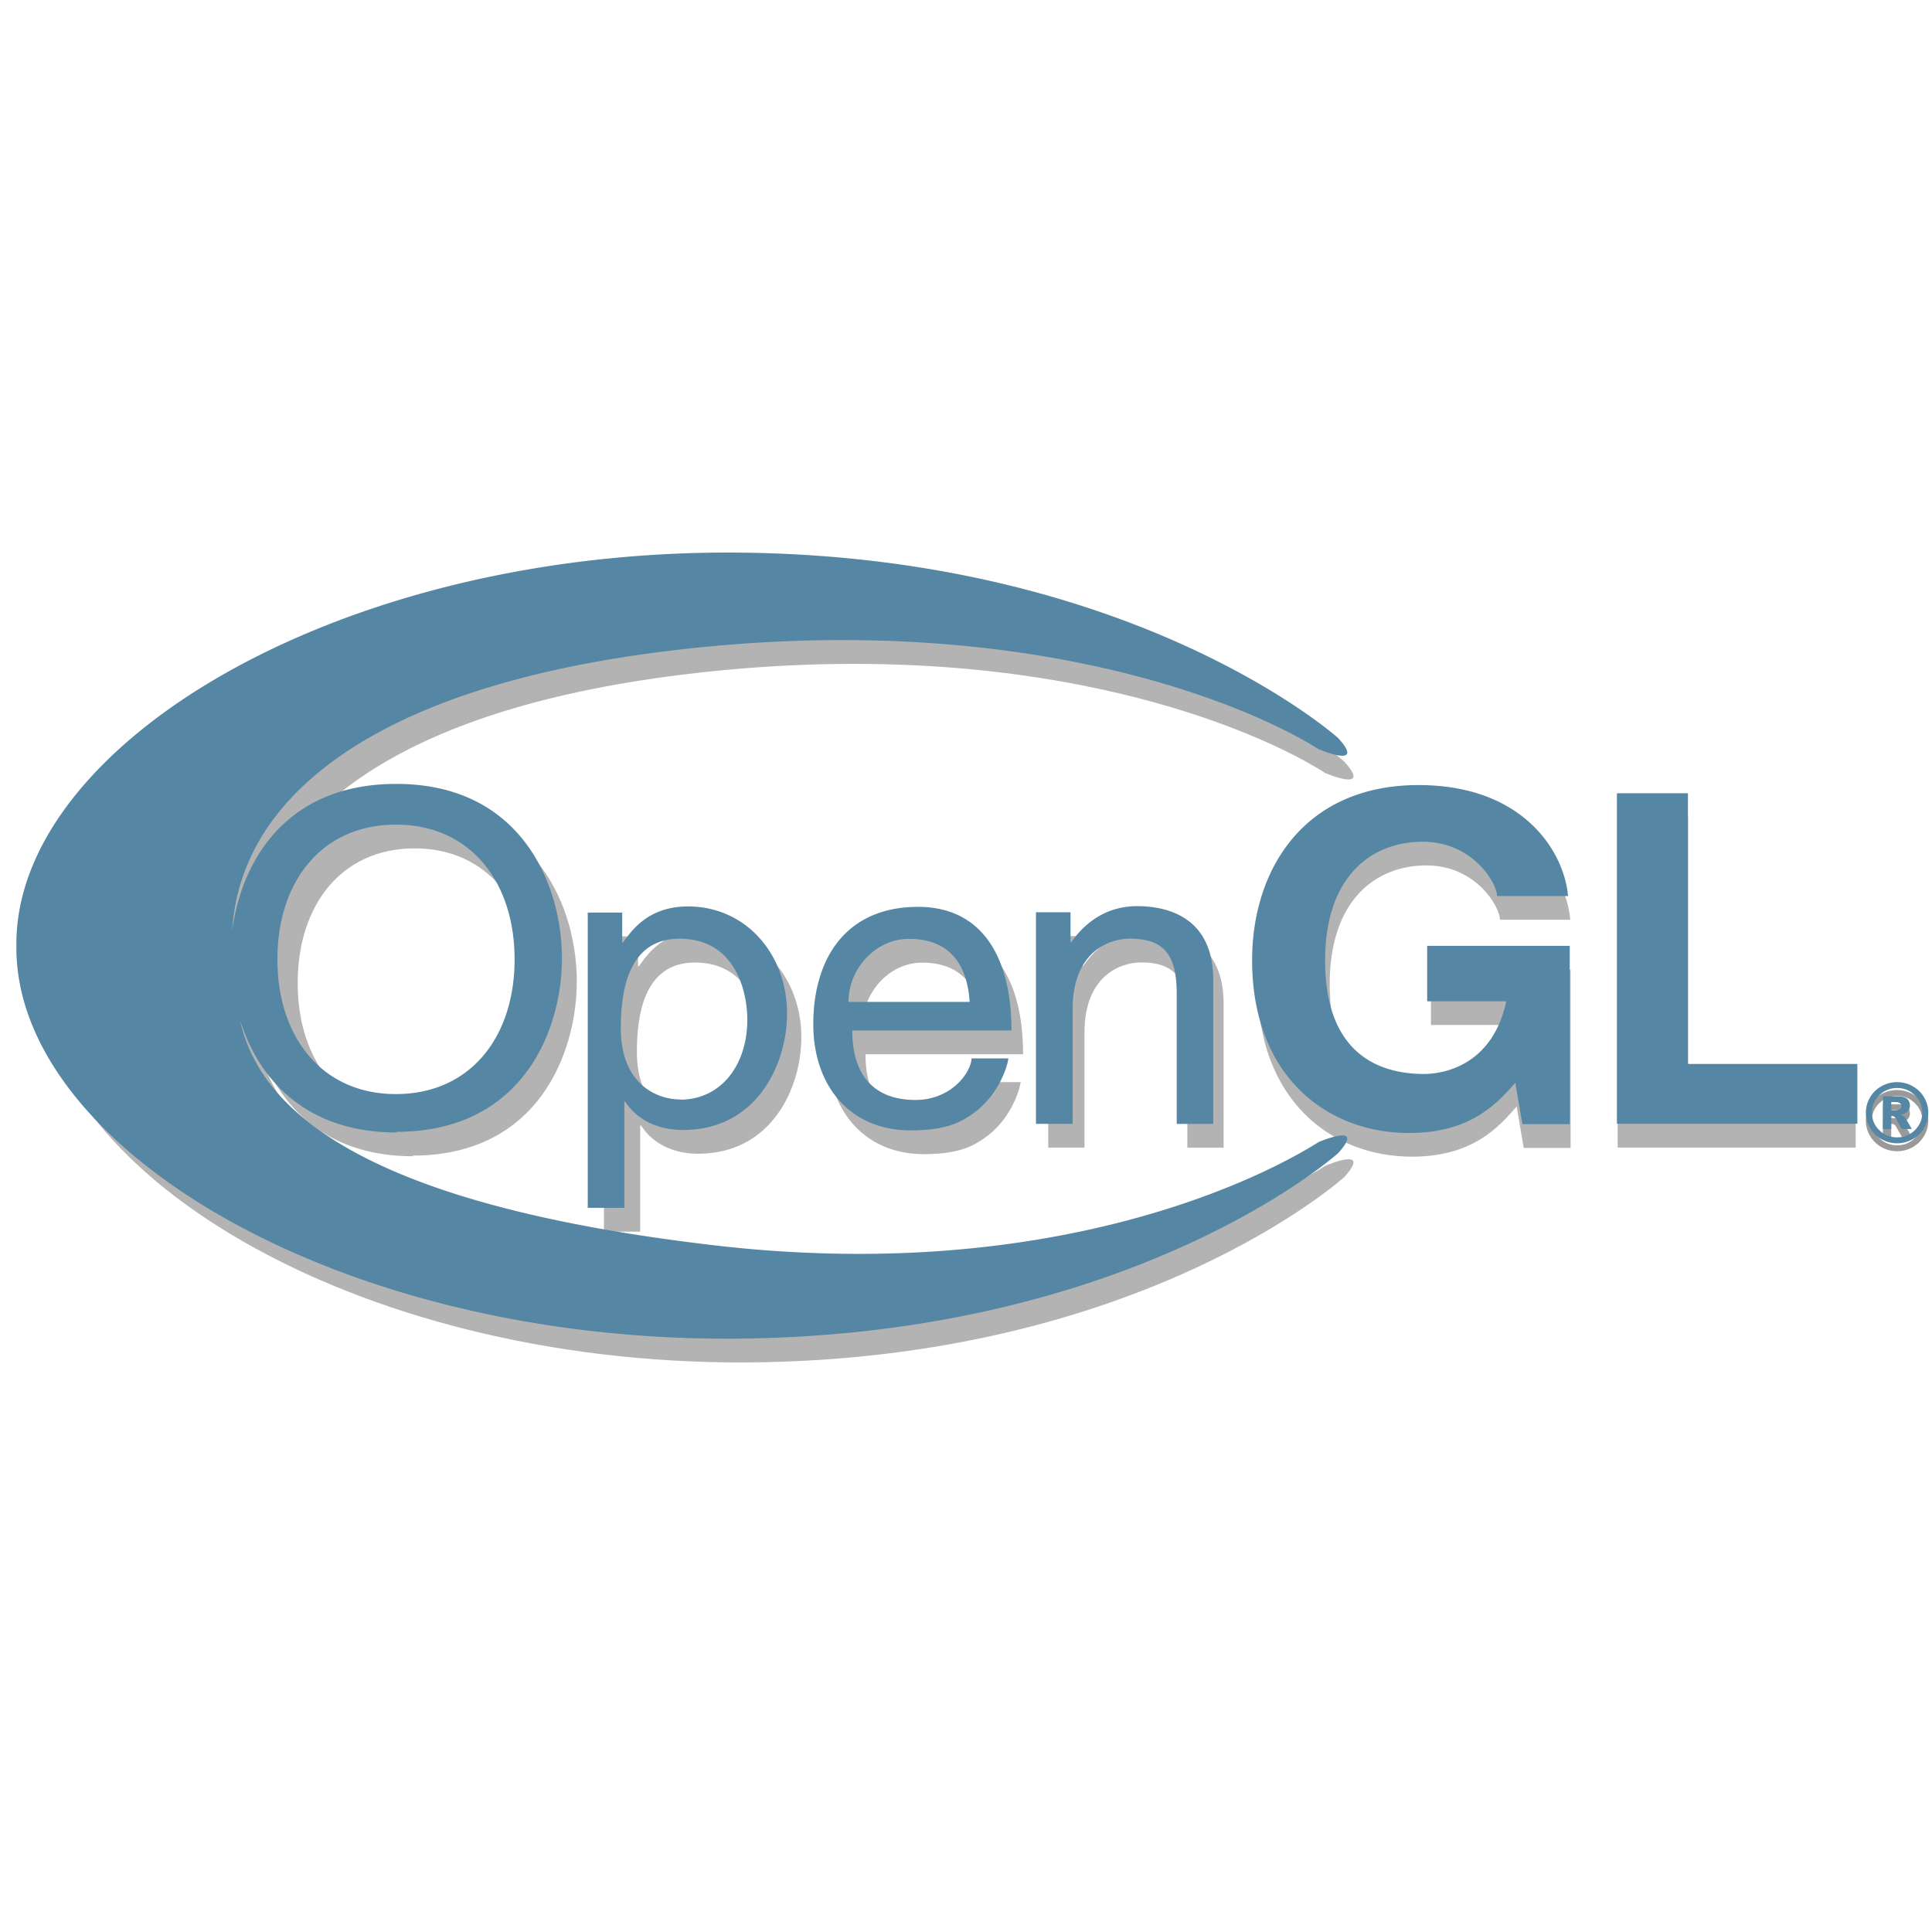 <svg xmlns="http://www.w3.org/2000/svg" viewBox="0 0 128 128" fill-rule="evenodd" width="100%" height="100%" preserveAspectRatio="xMidYMid meet" data-aspect-ratio="1" style=";display:block;aspect-ratio:1;--icon-color0:#b3b3b3;--icon-color1:#5586a4;--icon-color2:#999" data-original-colors="#b3b3b3,#5586a4,#999"><path d="M27.363 76.605c-6.078 0-9.094-3.645-10.277-7.453 1.32 6.195 8.449 12.23 30.945 14.91 21.258 2.551 35.09-3.848 39.77-6.824 0 0 3.156-1.367 1.266.742 0 0-13.398 12.129-39.609 12.285-26.262.129-47.09-12.863-46.984-26.043-.125-13.125 20.723-26.145 46.984-26.039 26.262.125 39.609 12.281 39.609 12.281 1.895 2.105-1.266.75-1.266.75-4.668-2.969-18.457-8.82-39.77-6.824-20.934 1.98-27.77 8.977-30.086 13.648-.871 1.813-1.27 3.523-1.367 5.242.566-4.496 3.414-9.766 10.766-9.766 8.34 0 10.871 6.824 10.871 11.496 0 4.727-2.547 11.551-10.871 11.551zm84.496-4.539h11.086v3.961h-15.77v-21.89h4.66v17.902zm-17.113-7.828h9.309v11.816h-3.105l-.465-2.746c-1.18 1.344-2.891 3.324-6.941 3.324-5.371 0-10.227-3.777-10.227-11.445 0-5.984 3.387-11.605 10.926-11.605 6.832 0 9.523 4.359 9.793 7.352h-4.66c0-.852-1.582-3.598-4.875-3.598-3.32 0-6.406 2.258-6.406 7.875 0 5.988 3.32 7.512 6.512 7.512 1.023 0 4.441-.395 5.383-4.816h-5.187V64.22zm-67.273-8.031c-4.844 0-7.75 3.746-7.75 8.926 0 5.152 2.918 8.926 7.75 8.926 4.844 0 7.75-3.75 7.75-8.926 0-5.152-2.918-8.926-7.75-8.926zm12.539 5.832h2.262v1.977h.055c.57-.805 1.66-2.387 4.25-2.387 3.789 0 6.512 3.152 6.512 7.09 0 3.348-1.965 7.719-6.836 7.719-1.91 0-3.164-.883-3.785-1.875h-.055v7.035h-2.402zm6.082 12.387c2.617 0 4.391-2.227 4.391-5.301 0-1.797-.738-5.355-4.445-5.355-3.461 0-3.844 3.664-3.844 5.934 0 3.715 2.375 4.711 3.898 4.711zm21.527-2.754c-.082.664-.738 2.652-2.535 3.824-.656.43-1.582.969-3.871.969-4.008 0-6.402-2.973-6.402-7.035 0-4.34 2.125-7.773 6.836-7.773 4.117 0 6.133 3.215 6.133 8.191H57.34c0 2.922 1.391 4.605 4.145 4.605 2.262 0 3.602-1.711 3.684-2.758h2.398zm-2.539-3.719c-.137-2.168-1.066-4.176-3.984-4.176-2.207 0-3.949 2.008-3.949 4.176zm15.984 8.086h-2.402v-8.613c0-2.43-.711-3.664-3.051-3.664-1.363 0-3.762.859-3.762 4.656v7.613h-2.402V62.016h2.266v1.977h.055c.52-.75 1.852-2.383 4.305-2.383 2.207 0 4.992.883 4.992 4.875v9.555" fill="#b3b3b3"/><path d="M26.289 75.031c-6.137 0-9.203-3.645-10.387-7.453 1.336 6.191 8.555 12.23 31.27 14.91 21.473 2.543 35.465-3.848 40.199-6.828 0 0 3.191-1.363 1.277.746 0 0-13.508 12.129-40.094 12.285C22.02 88.816.926 75.828 1.086 62.648.957 49.523 22.02 36.504 48.555 36.609c26.531.125 40.094 12.281 40.094 12.281 1.914 2.105-1.277.75-1.277.75-4.719-2.969-18.676-8.82-40.199-6.828-21.207 1.984-28.094 8.98-30.41 13.652a13.44 13.44 0 00-1.383 5.242c.57-4.496 3.449-9.77 10.871-9.77 8.398 0 10.98 6.828 10.98 11.551s-2.574 11.5-10.98 11.5zm85.57-4.543h11.195v3.965h-15.93V52.555h4.707v17.91zm-17.277-7.824H104v11.813h-3.137l-.469-2.738c-1.195 1.34-2.926 3.324-7.051 3.324-5.437 0-10.387-3.777-10.387-11.445 0-5.984 3.422-11.605 11.031-11.605 6.891 0 9.633 4.359 9.902 7.352h-4.707c0-.852-1.605-3.598-4.93-3.598-3.359 0-6.461 2.258-6.461 7.875 0 5.988 3.359 7.512 6.566 7.512 1.035 0 4.488-.395 5.438-4.816h-5.242v-3.687zm-68.348-8.031c-4.898 0-7.855 3.746-7.855 8.926 0 5.148 2.949 8.926 7.855 8.926 4.898 0 7.859-3.75 7.859-8.926 0-5.152-2.949-8.926-7.859-8.926zm12.703 5.828h2.285v1.98h.055c.582-.805 1.68-2.387 4.301-2.387 3.832 0 6.566 3.152 6.566 7.09 0 3.344-1.988 7.719-6.891 7.719-1.93 0-3.195-.883-3.832-1.875h-.055v7.035H38.94V60.488zm6.133 12.395c2.648 0 4.441-2.23 4.441-5.305 0-1.801-.75-5.359-4.496-5.359-3.496 0-3.883 3.668-3.883 5.938 0 3.715 2.398 4.711 3.938 4.711zm21.742-2.762c-.082.672-.742 2.652-2.562 3.828-.66.43-1.598.969-3.91.969-4.055 0-6.457-2.973-6.457-7.039 0-4.336 2.152-7.77 6.941-7.77 4.16 0 6.188 3.215 6.188 8.191H56.465c0 2.922 1.402 4.602 4.191 4.602 2.289 0 3.637-1.707 3.719-2.754h2.43zm-2.57-3.715c-.141-2.172-1.078-4.176-4.027-4.176-2.234 0-4 2.004-4 4.176zm16.145 8.082h-2.426v-8.609c0-2.434-.719-3.664-3.09-3.664-1.379 0-3.805.855-3.805 4.656v7.613h-2.43V60.441h2.289v1.977h.055c.523-.75 1.871-2.383 4.355-2.383 2.23 0 5.043.883 5.043 4.875v9.504" fill="#5586a4"/><path d="M127.754 74.242A2.015 2.015 0 01126.719 76c-.321.183-.664.27-1.035.27s-.711-.09-1.031-.27a2.06 2.06 0 01-.758-.742 1.97 1.97 0 01-.277-1.016 1.98 1.98 0 01.277-1.012 2.07 2.07 0 011.789-1.012 2.074 2.074 0 011.793 1.012 1.98 1.98 0 01.277 1.012zm-.398 0c0-.449-.164-.836-.492-1.152a1.62 1.62 0 00-1.176-.484 1.62 1.62 0 00-1.18.484 1.54 1.54 0 00-.488 1.152 1.55 1.55 0 00.488 1.156c.328.32.719.48 1.18.48a1.61 1.61 0 001.176-.48c.328-.32.492-.703.492-1.156zm-2.605-1.082h.988c.277 0 .484.055.609.168s.188.258.188.441a.54.54 0 01-.145.379c-.094.105-.246.184-.453.23a.597.597 0 01.188.098.876.876 0 01.176.227c.004.004.125.215.359.621h-.652l-.426-.738c-.07-.082-.145-.121-.215-.121-.02 0-.039 0-.07.008v.852h-.551zm.551.918h.238c.156 0 .27-.023.336-.074s.098-.113.098-.195-.031-.148-.094-.195-.168-.078-.32-.078h-.258zm0 0" fill="#999"/><path d="M127.754 73.719a1.95 1.95 0 01-.277 1.012 1.972 1.972 0 01-.758.742 2.07 2.07 0 01-1.035.273c-.367 0-.711-.094-1.031-.273s-.57-.426-.758-.742a1.95 1.95 0 01-.277-1.012c0-.359.094-.699.277-1.016a2.02 2.02 0 01.758-.738c.32-.18.664-.27 1.031-.27s.719.09 1.035.27.574.426.758.738.277.656.277 1.016zm-.398 0a1.53 1.53 0 00-.492-1.152c-.324-.324-.719-.484-1.176-.484s-.855.16-1.18.484a1.54 1.54 0 00-.488 1.152 1.55 1.55 0 00.488 1.156 1.62 1.62 0 001.18.477c.461 0 .852-.156 1.176-.477s.492-.703.492-1.156zm-2.605-1.086h.988c.277 0 .484.059.609.168s.188.262.188.445c0 .145-.047.27-.145.379-.094.102-.246.18-.453.23a.597.597 0 01.188.098.92.92 0 01.176.223c.004.004.125.215.359.625h-.652l-.426-.738c-.07-.082-.145-.125-.215-.125-.02 0-.039.004-.07.008v.855h-.551zm.551.922h.238c.156 0 .27-.027.336-.078a.24.24 0 00.098-.195.23.23 0 00-.094-.191c-.062-.051-.168-.078-.32-.078h-.258zm0 0" fill="#5586a4"/></svg>